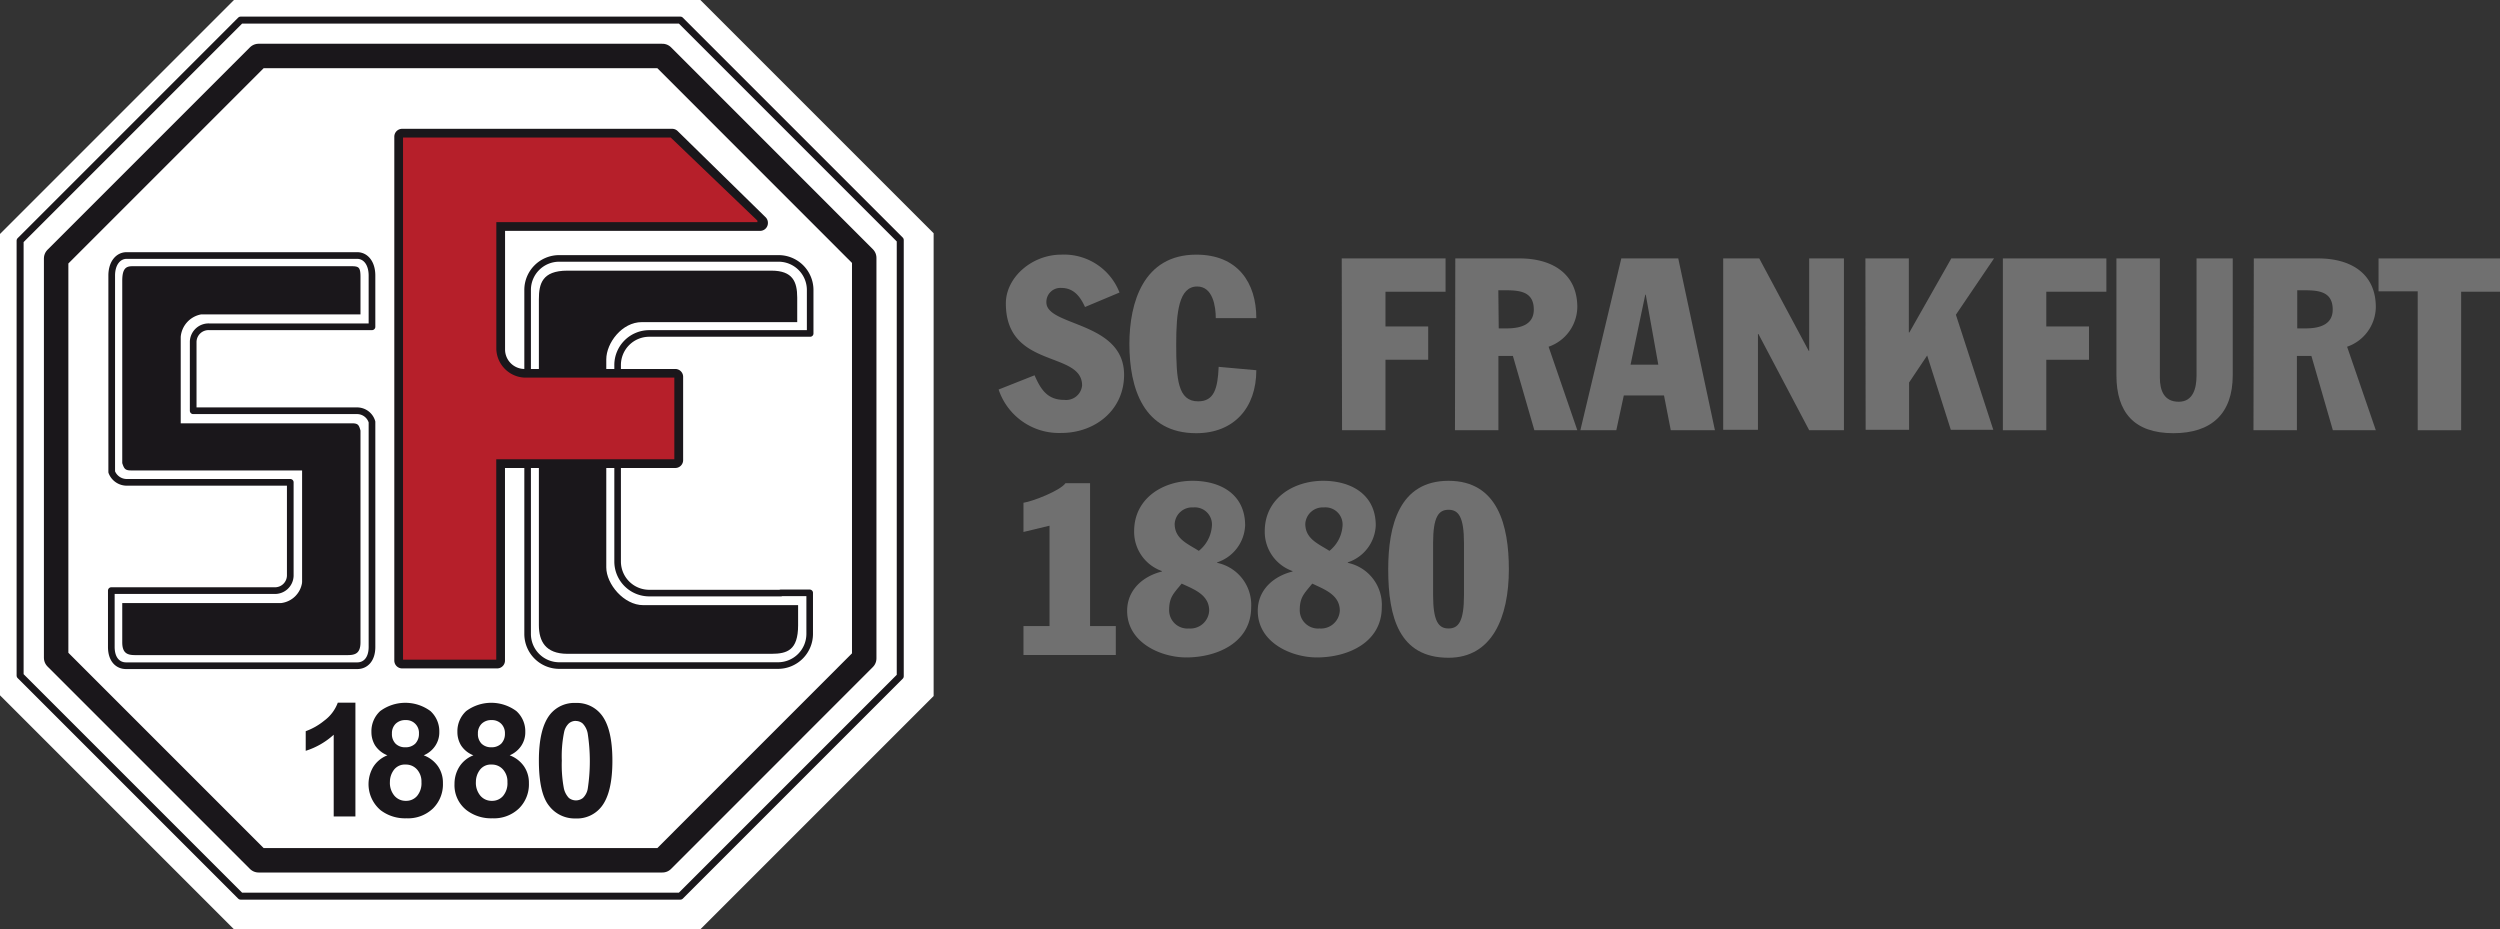 <svg id="Ebene_1" data-name="Ebene 1" xmlns="http://www.w3.org/2000/svg" viewBox="0 0 310.83 115.54"><rect x="0" y="0" width="310.83" height="115.54" fill="#333333" stroke="none"/><polygon points="116.08 29 87.08 0 29.09 0 0 29.09 0 86.45 29.09 115.54 87.08 115.54 116.08 86.54 116.08 29" fill="#fff"/><polygon points="111.93 29.84 84.59 2.5 29.92 2.5 2.5 29.92 2.5 84 29.92 111.42 84.59 111.42 111.93 84.08 111.93 29.84 111.93 29.84" fill="#fff"/><polygon points="111.93 29.84 84.59 2.5 29.92 2.5 2.5 29.92 2.5 84 29.92 111.42 84.59 111.42 111.93 84.08 111.93 29.84 111.93 29.84" fill="none" stroke="#1a171b" stroke-linejoin="round" stroke-width="0.87"/><polygon points="107.45 32.06 82.36 6.96 32.15 6.96 6.98 32.13 6.98 81.79 32.15 106.96 82.36 106.96 107.45 81.86 107.45 32.06 107.45 32.06" fill="none" stroke="#1a171b" stroke-linejoin="round" stroke-width="3.04"/><path d="M410.82,320a1.83,1.83,0,0,1-1.86,1.9H381.27a1.84,1.84,0,0,1-1.89-1.87v-4.33a1.83,1.83,0,0,1,1.89-1.86h20a.51.51,0,0,0,.52-.53V299.51a.51.51,0,0,0-.53-.52H381.27a1.83,1.83,0,0,1-1.89-1.86V273.61a1.83,1.83,0,0,1,1.89-1.86h27.64a1.83,1.83,0,0,1,1.89,1.86v4.05a1.83,1.83,0,0,1-1.86,1.9H389a.51.51,0,0,0-.52.53v10.54a.51.51,0,0,0,.53.52h19.89a1.83,1.83,0,0,1,1.9,1.86v27Z" transform="translate(-363.27 -239.87)" fill="#fff"/><path d="M439.27,302.86v10.71a.51.51,0,0,0,.52.53h19.92a1.84,1.84,0,0,1,1.87,1.9v4a1.84,1.84,0,0,1-1.9,1.87H432.05a1.84,1.84,0,0,1-1.9-1.87V305.22l0-1.38,0-15.4V273.62a1.83,1.83,0,0,1,1.9-1.86h27.63a1.83,1.83,0,0,1,1.9,1.86v4.05a1.84,1.84,0,0,1-1.87,1.89H439.79a.51.51,0,0,0-.52.53v8.34l0,14,0,.41Z" transform="translate(-363.27 -239.87)" fill="#fff"/><path d="M407.46,341.38h-2.7V331.22a9.32,9.32,0,0,1-3.48,2v-2.44a7.77,7.77,0,0,0,2.29-1.3,4.87,4.87,0,0,0,1.7-2.25h2.19v14.12Z" transform="translate(-363.27 -239.87)" fill="#1a171b"/><path d="M412,331.08a1.69,1.69,0,0,0,.45,1.25,1.65,1.65,0,0,0,1.22.45,1.69,1.69,0,0,0,1.23-.45,1.74,1.74,0,0,0,.46-1.26,1.58,1.58,0,0,0-1.66-1.67,1.69,1.69,0,0,0-1.24.46,1.64,1.64,0,0,0-.46,1.22m-.25,6a2.48,2.48,0,0,0,.57,1.74,1.82,1.82,0,0,0,1.42.62,1.77,1.77,0,0,0,1.38-.6,2.45,2.45,0,0,0,.55-1.73,2.23,2.23,0,0,0-.56-1.58,1.83,1.83,0,0,0-1.4-.6,1.69,1.69,0,0,0-1.48.68,2.48,2.48,0,0,0-.48,1.47m-.31-3.3a3.25,3.25,0,0,1-1.52-1.21,3.16,3.16,0,0,1-.47-1.7,3.39,3.39,0,0,1,1.09-2.59,5.26,5.26,0,0,1,6.25,0,3.4,3.4,0,0,1,1.1,2.59,3,3,0,0,1-.51,1.74,3.2,3.2,0,0,1-1.43,1.17,3.77,3.77,0,0,1,1.78,1.37,3.59,3.59,0,0,1,.61,2.08,4.21,4.21,0,0,1-1.24,3.16,4.49,4.49,0,0,1-3.31,1.22,5,5,0,0,1-3.19-1,4.23,4.23,0,0,1-.94-5.36,3.6,3.6,0,0,1,1.78-1.47" transform="translate(-363.27 -239.87)" fill="#1a171b"/><path d="M422.69,331.08a1.69,1.69,0,0,0,.45,1.25,1.67,1.67,0,0,0,1.22.45,1.69,1.69,0,0,0,1.23-.45,1.74,1.74,0,0,0,.46-1.26,1.64,1.64,0,0,0-.46-1.21,1.61,1.61,0,0,0-1.21-.46,1.68,1.68,0,0,0-1.23.46,1.64,1.64,0,0,0-.46,1.22m-.25,6a2.48,2.48,0,0,0,.57,1.74,1.82,1.82,0,0,0,1.42.62,1.77,1.77,0,0,0,1.38-.6,2.45,2.45,0,0,0,.55-1.73,2.23,2.23,0,0,0-.56-1.58,1.83,1.83,0,0,0-1.4-.6,1.69,1.69,0,0,0-1.48.68,2.48,2.48,0,0,0-.48,1.47m-.31-3.3a3.2,3.2,0,0,1-1.52-1.21,3.16,3.16,0,0,1-.47-1.7,3.39,3.39,0,0,1,1.09-2.59,5.24,5.24,0,0,1,6.24,0,3.37,3.37,0,0,1,1.11,2.59,3,3,0,0,1-.51,1.74,3.26,3.26,0,0,1-1.43,1.17,3.77,3.77,0,0,1,1.78,1.37,3.59,3.59,0,0,1,.61,2.08,4.21,4.21,0,0,1-1.24,3.16,4.49,4.49,0,0,1-3.31,1.22,5,5,0,0,1-3.19-1,3.93,3.93,0,0,1-1.51-3.27,4,4,0,0,1,.57-2.09,3.6,3.6,0,0,1,1.78-1.47" transform="translate(-363.27 -239.87)" fill="#1a171b"/><path d="M434.87,329.5a1.31,1.31,0,0,0-.87.31,2.07,2.07,0,0,0-.6,1.12,15.08,15.08,0,0,0-.28,3.52,15.71,15.71,0,0,0,.25,3.4,2.49,2.49,0,0,0,.63,1.23,1.41,1.41,0,0,0,1.75,0,2.1,2.1,0,0,0,.59-1.11,22.67,22.67,0,0,0,0-6.91,2.4,2.4,0,0,0-.63-1.24,1.31,1.31,0,0,0-.87-.31m0-2.24a3.87,3.87,0,0,1,3.2,1.46q1.37,1.72,1.37,5.73t-1.38,5.73a3.85,3.85,0,0,1-3.19,1.44,4,4,0,0,1-3.31-1.58q-1.26-1.57-1.26-5.62c0-2.65.46-4.55,1.38-5.72a3.86,3.86,0,0,1,3.19-1.44" transform="translate(-363.27 -239.87)" fill="#1a171b"/><path d="M389.26,280.5h18.36l1.9,0v-6.37c0-1.58-.82-2.49-1.83-2.49H379c-1,0-1.84.91-1.84,2.49v24.42a2,2,0,0,0,1.87,1.29h20.33v11.62a1.9,1.9,0,0,1-2,1.84H377.11v7c0,1.58.82,2.34,1.84,2.34h28.74c1,0,1.83-.76,1.83-2.34V292.33a1.93,1.93,0,0,0-1.9-1.39H387.29v-8.6a1.91,1.91,0,0,1,2-1.84" transform="translate(-363.27 -239.87)" fill="#fff"/><path d="M389.26,280.5h18.36l1.9,0v-6.37c0-1.58-.82-2.49-1.83-2.49H379c-1,0-1.84.91-1.84,2.49v24.42a2,2,0,0,0,1.87,1.29h20.33v11.62a1.9,1.9,0,0,1-2,1.84H377.11v7c0,1.58.82,2.34,1.84,2.34h28.74c1,0,1.83-.76,1.83-2.34V292.33a1.93,1.93,0,0,0-1.9-1.39H387.29v-8.6a1.91,1.91,0,0,1,2-1.84Z" transform="translate(-363.27 -239.87)" fill="none" stroke="#1a171b" stroke-linecap="round" stroke-linejoin="round" stroke-width="0.83"/><path d="M388.29,279.07H408.2v-4.8c0-1.18-.24-1.41-1.17-1.41H379.7c-.93,0-1.34.47-1.34,1.93v22.68c.23.69.37,1,1.18,1h21.18v13.81a2.88,2.88,0,0,1-2.51,2.46H378.36v5c0,1.46.76,1.69,1.69,1.69h26.46c.94,0,1.69-.23,1.69-1.69V293.39c-.2-.73-.33-1-1.17-1H385.85V281.76a3,3,0,0,1,2.44-2.69" transform="translate(-363.27 -239.87)" fill="#1a171b"/><path d="M388.29,279.07H408.2v-4.8c0-1.18-.24-1.41-1.17-1.41H379.7c-.93,0-1.34.47-1.34,1.93v22.68c.23.69.37,1,1.18,1h21.18v13.81a2.88,2.88,0,0,1-2.51,2.46H378.36v5c0,1.46.76,1.69,1.69,1.69h26.46c.94,0,1.69-.23,1.69-1.69V293.39c-.2-.73-.33-1-1.17-1H385.85V281.76a3,3,0,0,1,2.44-2.69Z" transform="translate(-363.27 -239.87)" fill="none" stroke="#fff" stroke-width="0.22"/><path d="M460.37,313.61H444a3.93,3.93,0,0,1-3.94-3.93V285.27a3.93,3.93,0,0,1,3.94-3.94h20v-5.4A3.93,3.93,0,0,0,460,272H432.8a3.92,3.92,0,0,0-3.93,3.93v42.76a3.93,3.93,0,0,0,3.93,3.93H460a3.94,3.94,0,0,0,3.94-3.93v-5.11c-1.6,0-2,0-3.61,0" transform="translate(-363.27 -239.87)" fill="#fff"/><path d="M460.37,313.61H444a3.93,3.93,0,0,1-3.94-3.93V285.27a3.93,3.93,0,0,1,3.94-3.94h20v-5.4A3.93,3.93,0,0,0,460,272H432.8a3.92,3.92,0,0,0-3.93,3.93v42.76a3.93,3.93,0,0,0,3.93,3.93H460a3.94,3.94,0,0,0,3.94-3.93v-5.11c-1.6,0-2,0-3.61,0Z" transform="translate(-363.27 -239.87)" fill="none" stroke="#1a171b" stroke-linecap="round" stroke-linejoin="round" stroke-width="0.82"/><path d="M459.5,315H443.25c-2.35,0-4.49-2.57-4.49-4.59V284.56c0-2,1.92-4.54,4.32-4.53H459.5c2.28,0,2.84,0,3,0l0-3.16c0-2-.58-3.46-3.32-3.46H433.82c-3.25,0-3.66,1.74-3.66,3.66v40.54c0,2,.84,3.66,3.66,3.66h25.37c2,0,3.42-.49,3.42-3.66V315H459.5" transform="translate(-363.27 -239.87)" fill="#1a171b"/><path d="M459.5,315H443.25c-2.35,0-4.49-2.57-4.49-4.59V284.56c0-2,1.92-4.54,4.32-4.53H459.5c2.28,0,2.84,0,3,0l0-3.16c0-2-.58-3.46-3.32-3.46H433.82c-3.25,0-3.66,1.74-3.66,3.66v40.54c0,2,.84,3.66,3.66,3.66h25.37c2,0,3.42-.49,3.42-3.66V315Z" transform="translate(-363.27 -239.87)" fill="none" stroke="#fff" stroke-width="0.22"/><path d="M457.77,267.57l-10.93-10.71H413.27V322h11.81c0-1.13,0-1.71,0-3.29V297.08h22.15V286.72H428.49a3.4,3.4,0,0,1-3.4-3.4V267.6l32.68,0" transform="translate(-363.27 -239.87)" fill="#1a171b"/><path d="M457.77,267.57l-10.93-10.71H413.27V322h11.81c0-1.13,0-1.71,0-3.29V297.08h22.15V286.72H428.49a3.4,3.4,0,0,1-3.4-3.4V267.6l32.68,0Z" transform="translate(-363.27 -239.87)" fill="none" stroke="#1a171b" stroke-linecap="round" stroke-linejoin="round" stroke-width="1.95"/><path d="M457.33,267.35l-10.71-10.27H413.49v64.7h11.37c0-1.13,0-24.92,0-24.92H447v-9.93H428.49a3.78,3.78,0,0,1-3.62-3.62V267.38l32.46,0" transform="translate(-363.27 -239.87)" fill="#b61f2a"/><path d="M457.33,267.35l-10.71-10.27H413.49v64.7h11.37c0-1.13,0-24.92,0-24.92H447v-9.93H428.49a3.78,3.78,0,0,1-3.62-3.62V267.38l32.46,0Z" transform="translate(-363.27 -239.87)" fill="none" stroke="#b61f2a" stroke-width="0.22"/><path d="M491.9,286.53c.78,1.8,1.62,3.06,3.69,3.06a2,2,0,0,0,2.22-1.8c0-4.35-9.48-2-9.48-10.2,0-3.21,3.21-6.06,6.9-6.06a7.39,7.39,0,0,1,7.23,4.71l-4.29,1.8c-.57-1.26-1.38-2.37-2.94-2.37a1.74,1.74,0,0,0-1.86,1.8c0,3,9.66,2.34,9.66,9,0,4.38-3.6,7.23-7.8,7.23a7.91,7.91,0,0,1-7.8-5.4Z" transform="translate(-363.27 -239.87)" fill="#707070"/><path d="M514.43,279.42c0-1.44-.36-3.93-2.31-3.93-2.28,0-2.61,3.21-2.61,7.17,0,4.38.21,7.11,2.73,7.11,2,0,2.43-1.62,2.55-4.29l4.68.42c0,4.68-2.79,7.83-7.47,7.83-6.54,0-8.31-5.55-8.31-11.1,0-5.13,1.74-11.1,8.31-11.1,5.16,0,7.47,3.48,7.47,7.89Z" transform="translate(-363.27 -239.87)" fill="#707070"/><path d="M530.09,272H543v4.14h-7.47v4.32h5.31v4.14h-5.31v8.76h-5.4Z" transform="translate(-363.27 -239.87)" fill="#707070"/><path d="M544.21,272h8c4,0,7.17,1.86,7.17,6.06a5.29,5.29,0,0,1-3.57,4.92l3.57,10.38h-5.34l-2.67-9.24h-1.8v9.24h-5.4Zm5.4,8.7h1c2,0,3.36-.63,3.36-2.34,0-2.22-1.71-2.4-3.51-2.4h-.9Z" transform="translate(-363.27 -239.87)" fill="#707070"/><path d="M564.85,272h7.08l4.56,21.36H571l-.84-4.32h-5l-.93,4.32h-4.47ZM566,285.21h3.45l-1.56-8.7h-.06Z" transform="translate(-363.27 -239.87)" fill="#707070"/><path d="M577.52,272H582l6.15,11.49h.06V272h4.32v21.36h-4.32L581.9,281.4h-.06v11.91h-4.32Z" transform="translate(-363.27 -239.87)" fill="#707070"/><path d="M595.2,272h5.4v9.21h.06l5.22-9.21h5.31L606.45,279l4.65,14.31h-5.28l-2.94-9.24h0l-2.25,3.36v5.88h-5.4Z" transform="translate(-363.27 -239.87)" fill="#707070"/><path d="M612.29,272h12.87v4.14h-7.47v4.32H623v4.14h-5.31v8.76h-5.4Z" transform="translate(-363.27 -239.87)" fill="#707070"/><path d="M640.87,286.53c0,4.8-2.67,7.2-7.38,7.2-4.89,0-7.08-2.61-7.08-7.2V272h5.4v14.82c0,1.62.54,3,2.34,3s2.22-1.68,2.22-3.27V272h4.5Z" transform="translate(-363.27 -239.87)" fill="#707070"/><path d="M643.49,272h8c4.05,0,7.17,1.86,7.17,6.06a5.29,5.29,0,0,1-3.57,4.92l3.57,10.38h-5.34l-2.67-9.24h-1.8v9.24h-5.4Zm5.4,8.7h1.05c2,0,3.36-.63,3.36-2.34,0-2.22-1.71-2.4-3.51-2.4h-.9Z" transform="translate(-363.27 -239.87)" fill="#707070"/><path d="M659,272H674.1v4.14h-4.83v17.22h-5.4V276.09H659Z" transform="translate(-363.27 -239.87)" fill="#707070"/><path d="M498.8,317.71H502v3.6H490.52v-3.6h3.24V305.23l-3.24.78v-3.63c1.17-.18,4.56-1.5,5.22-2.43h3.06Z" transform="translate(-363.27 -239.87)" fill="#707070"/><path d="M518.08,305.2a5.06,5.06,0,0,1-3.48,4.59v.06a5.33,5.33,0,0,1,4.23,5.52c0,4.35-4.17,6.24-8.07,6.24-3.15,0-7.35-1.83-7.35-5.79,0-2.64,2-4.32,4.32-4.89v-.06a5.17,5.17,0,0,1-3.45-4.95c0-4.11,3.6-6.27,7.26-6.27C515,299.65,518.08,301.3,518.08,305.2Zm-4.47,10.59c0-2-1.95-2.67-3.42-3.36-1,1.23-1.56,1.68-1.56,3.3a2.27,2.27,0,0,0,2.46,2.28A2.34,2.34,0,0,0,513.61,315.79ZM509.32,305c0,1.89,1.65,2.49,3,3.36a4.34,4.34,0,0,0,1.62-3,2.13,2.13,0,0,0-2.31-2.4A2.17,2.17,0,0,0,509.32,305Z" transform="translate(-363.27 -239.87)" fill="#707070"/><path d="M534.32,305.2a5.06,5.06,0,0,1-3.48,4.59v.06a5.33,5.33,0,0,1,4.23,5.52c0,4.35-4.17,6.24-8.07,6.24-3.15,0-7.35-1.83-7.35-5.79,0-2.64,2-4.32,4.32-4.89v-.06a5.17,5.17,0,0,1-3.45-4.95c0-4.11,3.6-6.27,7.26-6.27C531.2,299.65,534.32,301.3,534.32,305.2Zm-4.47,10.59c0-2-2-2.67-3.42-3.36-1,1.23-1.56,1.68-1.56,3.3a2.27,2.27,0,0,0,2.46,2.28A2.34,2.34,0,0,0,529.85,315.79ZM525.56,305c0,1.89,1.65,2.49,3,3.36a4.34,4.34,0,0,0,1.62-3,2.13,2.13,0,0,0-2.31-2.4A2.17,2.17,0,0,0,525.56,305Z" transform="translate(-363.27 -239.87)" fill="#707070"/><path d="M543.37,299.65c6.12,0,7.5,5.55,7.5,11,0,6-2.1,11-7.5,11-6.12,0-7.5-5-7.5-11C535.87,305.2,537.25,299.65,543.37,299.65Zm-1.92,14.22c0,3.27.69,4.14,1.92,4.14s1.92-.87,1.92-4.14v-6.48c0-3.27-.69-4.14-1.92-4.14s-1.92.87-1.92,4.14Z" transform="translate(-363.27 -239.87)" fill="#707070"/></svg>